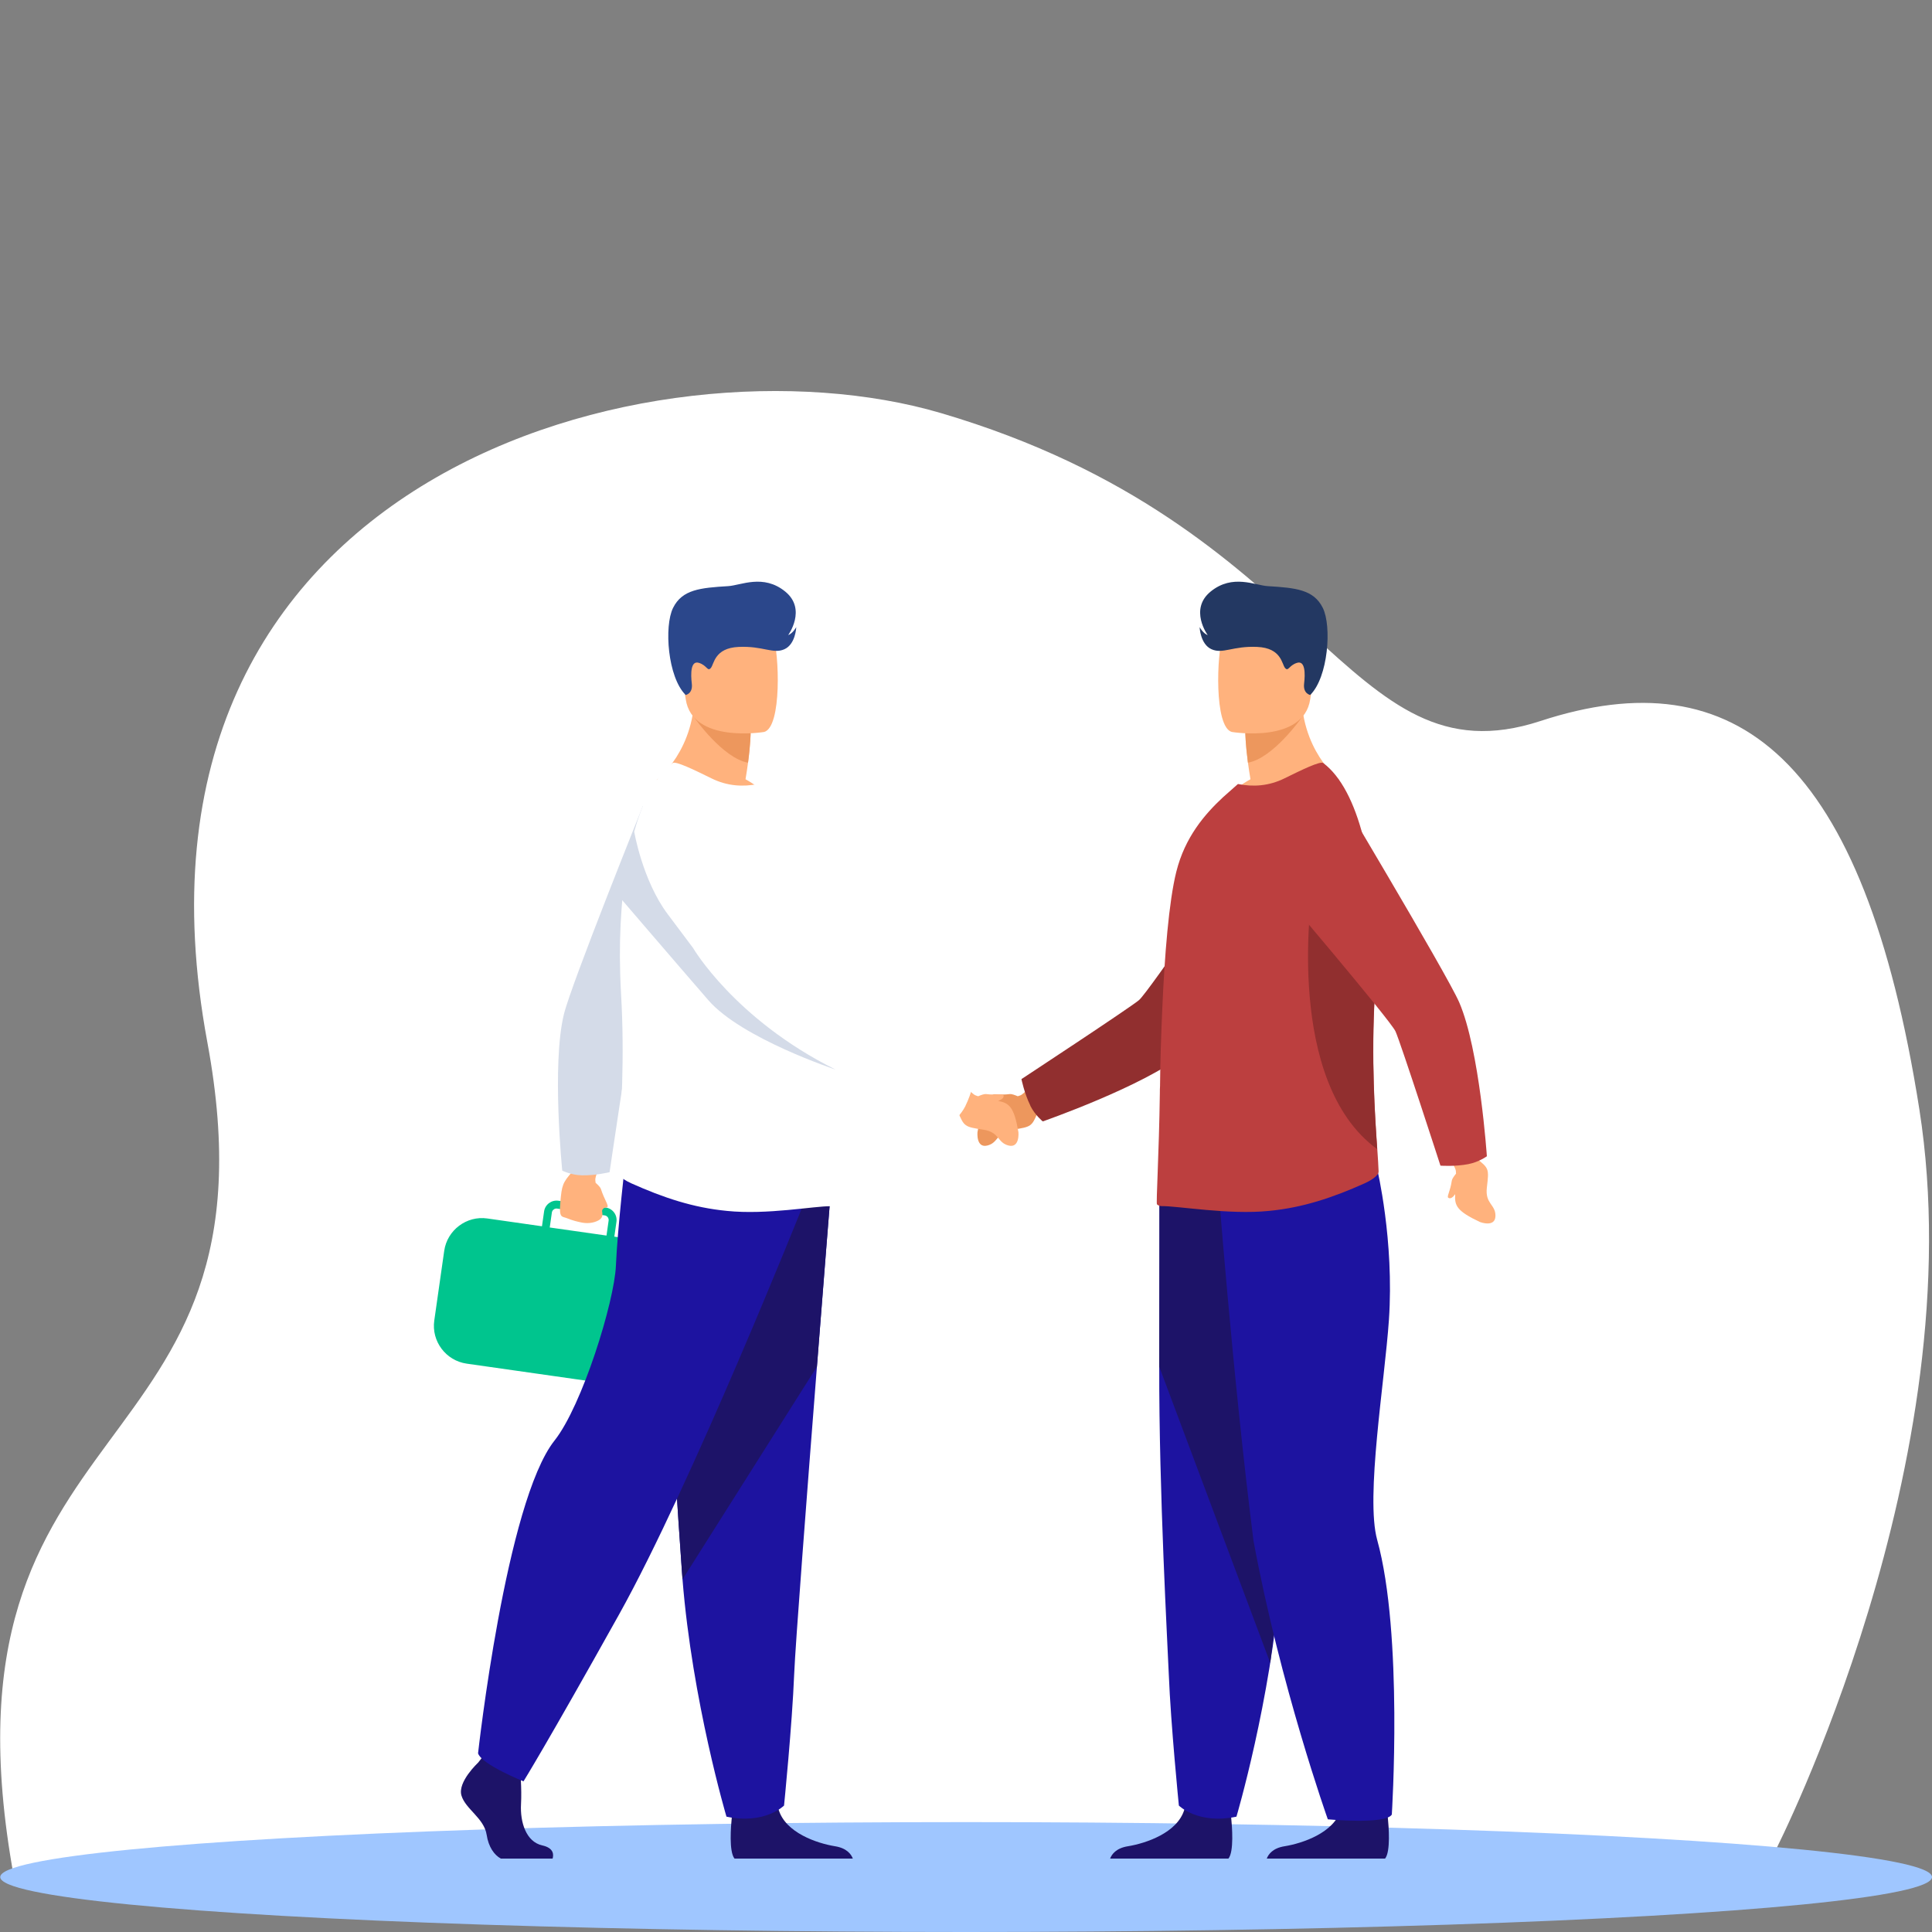 <?xml version="1.0" encoding="UTF-8"?>
<svg id="Layer_1" data-name="Layer 1" xmlns="http://www.w3.org/2000/svg" viewBox="0 0 500 500">
  <rect x="0" y="0" width="500" height="500" fill="#808080" stroke="none"/>
  <defs>
    <style>
      .cls-1 {
        fill: #2b478b;
      }

      .cls-2 {
        fill: #233862;
      }

      .cls-3 {
        fill: #9fc6ff;
      }

      .cls-4 {
        fill: #ed975d;
      }

      .cls-5 {
        fill: #00c58e;
      }

      .cls-6 {
        fill: #fff;
      }

      .cls-7 {
        fill: #1d13a0;
      }

      .cls-8 {
        fill: #ffb27d;
      }

      .cls-9 {
        fill: #912f2f;
      }

      .cls-10 {
        fill: #bc3f3f;
      }

      .cls-11 {
        fill: #1d1368;
      }

      .cls-12 {
        fill: #d4dbe8;
      }
    </style>
  </defs>
  <path id="path3" class="cls-6" d="M459.5,478.87s51.54-100.75,37.22-191.83c-14.32-91.07-47.38-117.03-98.06-100.44-50.68,16.59-56.26-50.57-155.16-79.7-73.13-21.55-217.3,14.87-189.84,162.83,20.88,112.49-72.68,91.78-50.06,216.05l455.89-6.9"/>
  <ellipse id="ellipse1" class="cls-3" cx="250.03" cy="485.78" rx="249.97" ry="14.22"/>
  <g>
    <path id="path17" class="cls-4" d="M263.4,283.71c.21-.07.42-.14.64-.22,1.09-.39,3.29-3.23,3.29-3.23l4.15,4.47-2.85,3.01c-1.62,3.81-1.65,3.88-6.57,4.62-4.26.64-3.56,3.35-6.53,4.1-2.96.74-2.56-3.45-2.56-3.45,1.14-6.64,2.4-7.51,5.25-8.1-.95-.34-1.58-.84-1.38-1.46.18-.55,1.64.05,4.54-.31.43-.05,1.27.25,2.02.57"/>
    <path id="path18" class="cls-9" d="M266.66,286.14c-1.57-3.17-2.31-6.87-2.31-6.87,0,0,27.97-18.39,30.42-20.44,2.45-2.05,27.88-39.43,27.88-39.43l29.8,2.39s-39.75,45.87-46.06,50.95c-10.44,8.39-36.52,17.48-36.52,17.48,0,0-1.99-1.58-3.23-4.06"/>
    <path id="path19" class="cls-11" d="M287.3,481h30.62c1.47-1.8.93-8.43.71-10.6-.04-.44-.08-.69-.08-.69,0,0-10.46-8.36-11.89-1.96-.04.2-.1.4-.16.59-1.81,5.99-9.92,8.71-14.61,9.47-3.05.49-4.17,2.08-4.59,3.18"/>
    <path id="path20" class="cls-11" d="M327.84,481h30.62c1.47-1.8.93-8.43.71-10.6-.04-.44-.08-.69-.08-.69,0,0-10.46-8.36-11.89-1.96-.04.2-.1.4-.16.59-1.81,5.99-9.92,8.71-14.61,9.47-3.05.49-4.17,2.08-4.59,3.18"/>
    <path id="path21" class="cls-7" d="M300.07,310.73s0,18.67-.06,42.96c-.08,32.44,2.17,72.08,2.47,79.61.52,13.07,2.61,33.98,2.61,33.98,0,0,4.96,4.97,14.9,2.87,0,0,8.85-29.85,11.38-61.43.04-.52.08-1.04.12-1.56,2.35-32.15,6.01-99.85,6.01-99.85l-37.44,3.4"/>
    <path id="path22" class="cls-11" d="M300.07,310.73s0,17.96-.06,42.96l28.73,76.68c.04-.52,2.72-22.68,2.76-23.2,2.35-32.15,6.01-99.85,6.01-99.85l-37.44,3.4"/>
    <path id="path23" class="cls-7" d="M315.09,304.36s3.87,51.44,9.32,94.43c6.94,37.52,19.23,72.05,19.23,72.05,0,0,14.93,1.41,16.56-1.23,0,0,2.99-46.65-3.79-71.11-3.06-11.04,1.95-40.98,3.04-56.89,1.41-20.58-3.06-39.18-3.06-39.18l-41.3,1.91"/>
    <path id="path24" class="cls-8" d="M316.05,207.83c11.18,3.53,30.54-6,30.54-6,0,0-10.31-7.74-9.77-23.83l-8.65,6.97-5.87,4.73s.03,2.79.67,7.68c.17,1.29.38,2.72.65,4.29-4.8,2.64-7.56,6.15-7.56,6.15"/>
    <path id="path25" class="cls-4" d="M322.29,189.7s.03,2.79.67,7.68c6.51-1.12,13.89-11.64,13.89-11.64-3.31-.96-6.21-1.13-8.68-.78l-5.87,4.73"/>
    <path id="path26" class="cls-8" d="M318.87,189.44s18.47,3.07,20.21-8.46c1.73-11.53,5.29-18.9-6.43-21.35-11.72-2.45-14.68,1.61-16.2,5.32-1.52,3.71-2.34,23.4,2.42,24.5"/>
    <path id="path27" class="cls-10" d="M299.42,311.69c.34.28.73.45,1.18.45,4.2-.06,17.47,2.3,27.83,1.24,8.74-.84,16.47-3.43,24.77-7.15,1.1-.49,3.64-1.85,3.58-3.08-.04-1.35-.17-3.3-.34-5.77-.59-8.57-1.61-23.31-.61-40.32.18-3.17.28-6.31.29-9.4.09-23.05-4.49-43.32-13.67-50.19-.79-.56-5.6,1.79-10.03,3.97-4.09,2.02-8.18,2.24-12.04,1.46l-3.86,3.42c-4.7,4.37-9.86,10.31-12.1,19.32-1.91,7.67-3.03,21.51-3.64,35.85-.28,6.5-.51,13.05-.56,19.27v.22c-.05.62-.05,1.29-.05,1.91-.22,15.96-1.02,28.59-.74,28.82"/>
    <path id="path28" class="cls-2" d="M339.09,179.86s-1.89-.32-1.59-2.93c.31-2.61.3-6.03-1.82-5.39-2.12.64-2.23,2.34-3.1,1.34-.87-.99-.89-5.17-7.2-5.46-6.32-.29-8.89,1.91-11.82.61-2.94-1.29-3.1-5.74-3.1-5.74,0,0,.84,1.59,2.1,2.09,0,0-4.9-6.7.77-11.3,5.67-4.6,11.46-1.59,14.74-1.39,7.23.44,11.91.87,14.27,5.63,2.36,4.76,1.39,17.95-3.25,22.53"/>
    <path id="path29" class="cls-5" d="M142.82,313.81c.08-.54.5-.95,1.01-1.03.12-.02.24-.02.36,0l1.83.26,6.77.97,3.69.53c.66.09,1.13.71,1.03,1.37l-.55,3.85-14.69-2.09.55-3.85h0ZM172.62,322.03l-4.49-.64h0s0,0,0,0c-.31-.08-.63-.14-.95-.19l-8.19-1.16.55-3.85c.12-.86-.1-1.72-.62-2.41-.52-.69-1.29-1.15-2.14-1.27l-2.14-.31-8.6-1.23-1.55-.22c-1.77-.25-3.43.99-3.68,2.76l-.55,3.85-14.14-2.02c-5.37-.77-10.39,3.01-11.16,8.38l-2.57,18.03c-.77,5.37,3,10.39,8.38,11.16l41.05,5.85c.72.1,1.44.12,2.14.07l3.35.48c5.35.77,10.36-2.99,11.12-8.35l2.54-17.82c.76-5.35-2.99-10.36-8.35-11.12"/>
    <path id="path30" class="cls-9" d="M356.41,297.4c-.59-8.57-1.61-23.31-.61-40.32.18-3.17.27-6.31.28-9.4-3.82-9.28-6.95-16.01-6.95-16.01h-9.64s-7.07,48.29,16.93,65.73"/>
    <path id="path31" class="cls-8" d="M376.82,303.76c-.01-.22-.02-.45-.04-.68-.09-1.15-2.25-4.03-2.25-4.03l5.42-2.81,2.14,3.54c3.24,2.58,3.3,2.62,2.71,7.55-.51,4.28,2.29,4.33,2.22,7.38s-4,1.55-4,1.55c-6.1-2.86-6.6-4.3-6.42-7.21-.58.82-1.23,1.3-1.77.94-.48-.32.48-1.57.9-4.46.06-.43.57-1.15,1.09-1.79"/>
    <path id="path32" class="cls-10" d="M380.03,301.27c-3.47.68-7.24.4-7.24.4,0,0-10.31-31.85-11.64-34.76-1.33-2.91-30.62-37.34-30.62-37.34l12.2-30.54s31.69,52.93,34.91,60.37c5.32,12.29,7.16,39.84,7.16,39.84,0,0-2.05,1.5-4.78,2.03"/>
    <path id="path33" class="cls-8" d="M154.14,306.1c-.03-.22-.05-.44-.07-.67-.11-1.15,1.54-4.34,1.54-4.34l-5.81-1.87-1.53,3.85c-2.76,3.08-2.86,3.72-3.25,8.02-.39,4.29.43,3.66,1.64,4.16,1.47.61,2.92.96,3.98,1.16,1.23.23,2.51.15,3.68-.31,1.53-.6,1.73-1.4,1.52-2.48-.12-.61.4-1.11,1.02-1.1.12,0,.22-.04.32-.13.42-.39-.78-1.92-1.67-4.7-.13-.42-.76-1.05-1.37-1.59"/>
    <path id="path34" class="cls-12" d="M150.56,304.17c3.54.09,7.2-.81,7.2-.81,0,0,4.86-33.12,5.69-36.21.82-3.09,23.98-41.92,23.98-41.92l-21.06-16.62s-18.5,46-20.43,53.87c-3.2,13-.43,40.48-.43,40.48,0,0,2.27,1.14,5.05,1.21"/>
    <path id="path35" class="cls-11" d="M143,481h-13.39c-1.69-.92-3.19-3.01-3.66-6.14-.65-4.31-5.49-6.66-6.53-10.19-1.04-3.53,4.31-8.49,4.31-8.49l.9-1.15.93-1.2,8.89,2.09s.22,2.12.35,4.81c.1,1.95.15,4.19.04,6.17-.26,4.7,1.32,9.77,5.5,10.69,3.09.68,2.95,2.51,2.67,3.42"/>
    <path id="path36" class="cls-11" d="M220.71,481h-30.62c-1.47-1.8-.93-8.43-.71-10.6.04-.44.08-.69.08-.69,0,0,10.46-8.36,11.89-1.96.04.2.1.4.16.59,1.81,5.99,9.93,8.71,14.61,9.47,3.05.49,4.17,2.08,4.59,3.18"/>
    <path id="path37" class="cls-7" d="M214.87,310.06s-1.59,19.81-3.45,43.63c-2.54,32.35-5.59,72.08-5.89,79.61-.52,13.07-2.62,33.98-2.62,33.98,0,0-4.96,4.97-14.9,2.87,0,0-8.85-29.85-11.38-61.43-.04-.52-.08-1.04-.12-1.56-2.35-32.15-6.01-99.85-6.01-99.85l44.37,2.74"/>
    <path id="path38" class="cls-11" d="M214.87,310.06s-1.59,19.81-3.45,43.63l-34.78,55.04c-.04-.52-.08-1.04-.12-1.56-2.35-32.15-6.01-99.85-6.01-99.85l44.37,2.74"/>
    <path id="path39" class="cls-7" d="M207.62,312.42s-28.62,71.75-47.44,105.46c-18.82,33.72-24.7,43.13-24.7,43.13,0,0-10.78-4.31-11.76-7.25,0,0,7.2-65.09,19.8-80.96,7.12-8.97,15.49-35.87,15.88-45.28.39-9.41,2.55-28.03,2.55-28.03l45.68,12.94"/>
    <path id="path40" class="cls-8" d="M200.5,207.83c-11.18,3.53-30.54-6-30.54-6,0,0,10.31-7.74,9.77-23.83l8.65,6.97,5.88,4.73s-.02,2.79-.67,7.68c-.17,1.29-.38,2.72-.65,4.29,4.8,2.64,7.56,6.15,7.56,6.15"/>
    <path id="path41" class="cls-4" d="M194.26,189.7s-.02,2.79-.67,7.68c-6.51-1.12-13.89-11.64-13.89-11.64,3.31-.96,6.21-1.13,8.68-.78l5.88,4.73"/>
    <path id="path42" class="cls-8" d="M197.68,189.44s-18.47,3.07-20.21-8.46c-1.73-11.53-5.29-18.9,6.44-21.35,11.72-2.45,14.68,1.61,16.2,5.32,1.51,3.71,2.34,23.4-2.42,24.5"/>
    <path id="path43" class="cls-6" d="M216.11,311.72c-.34.28-.73.45-1.18.45-4.2-.06-16.45,2.28-26.81,1.21-8.74-.84-16.47-3.43-24.77-7.15-1.1-.49-3.64-1.85-3.58-3.08.04-1.35.17-3.3.34-5.77.59-8.57,1.61-23.31.61-40.32-.18-3.17-.27-6.31-.29-9.4-.09-23.05,4.49-43.32,13.67-50.19.79-.56,5.6,1.79,10.03,3.97,4.09,2.02,8.18,2.24,12.04,1.46l3.86,3.42c4.7,4.37,9.86,10.31,12.1,19.32,1.91,7.67,3.02,21.51,3.64,35.85.28,6.5.51,13.05.56,19.27v.22c.05.62.05,1.29.05,1.91.23,15.96,0,28.62-.28,28.84"/>
    <path id="path44" class="cls-8" d="M253.14,283.71c-.21-.07-.42-.14-.64-.22-1.08-.39-3.29-3.23-3.29-3.23l-4.15,4.47,2.85,3.01c1.63,3.81,1.66,3.88,6.57,4.62,4.26.64,3.57,3.35,6.53,4.1,2.96.74,2.56-3.45,2.56-3.45-1.14-6.64-2.4-7.51-5.25-8.1.95-.34,1.58-.84,1.38-1.46-.17-.55-1.64.05-4.54-.31-.44-.05-1.27.25-2.02.57"/>
    <path id="path45" class="cls-6" d="M249.88,286.14c1.58-3.17,2.31-6.87,2.31-6.87,0,0-27.97-18.39-30.42-20.44-2.45-2.05-27.88-39.43-27.88-39.43l-29.8,2.39s39.74,45.87,46.06,50.95c10.44,8.39,36.52,17.48,36.52,17.48,0,0,1.99-1.58,3.22-4.06"/>
    <path id="path46" class="cls-1" d="M177.45,179.86s1.9-.32,1.59-2.93c-.31-2.61-.3-6.03,1.82-5.39,2.12.64,2.23,2.34,3.1,1.34.87-.99.89-5.17,7.2-5.46,6.32-.29,8.89,1.91,11.82.61,2.94-1.29,3.09-5.74,3.09-5.74,0,0-.84,1.59-2.1,2.09,0,0,4.9-6.7-.77-11.3-5.67-4.6-11.46-1.59-14.74-1.39-7.23.44-11.91.87-14.27,5.63-2.36,4.76-1.39,17.95,3.25,22.53"/>
    <path id="path47" class="cls-12" d="M216.28,276.82s-24.35-8.06-32.95-17.96c-8.72-10.05-24.48-28.44-24.48-28.44l.15-.61c1.24-5.02,2.95-9.9,5.13-14.59h0s2.13,12.64,8.67,21.36l6.54,8.72s10.76,18.49,36.93,31.52"/>
  </g>
</svg>